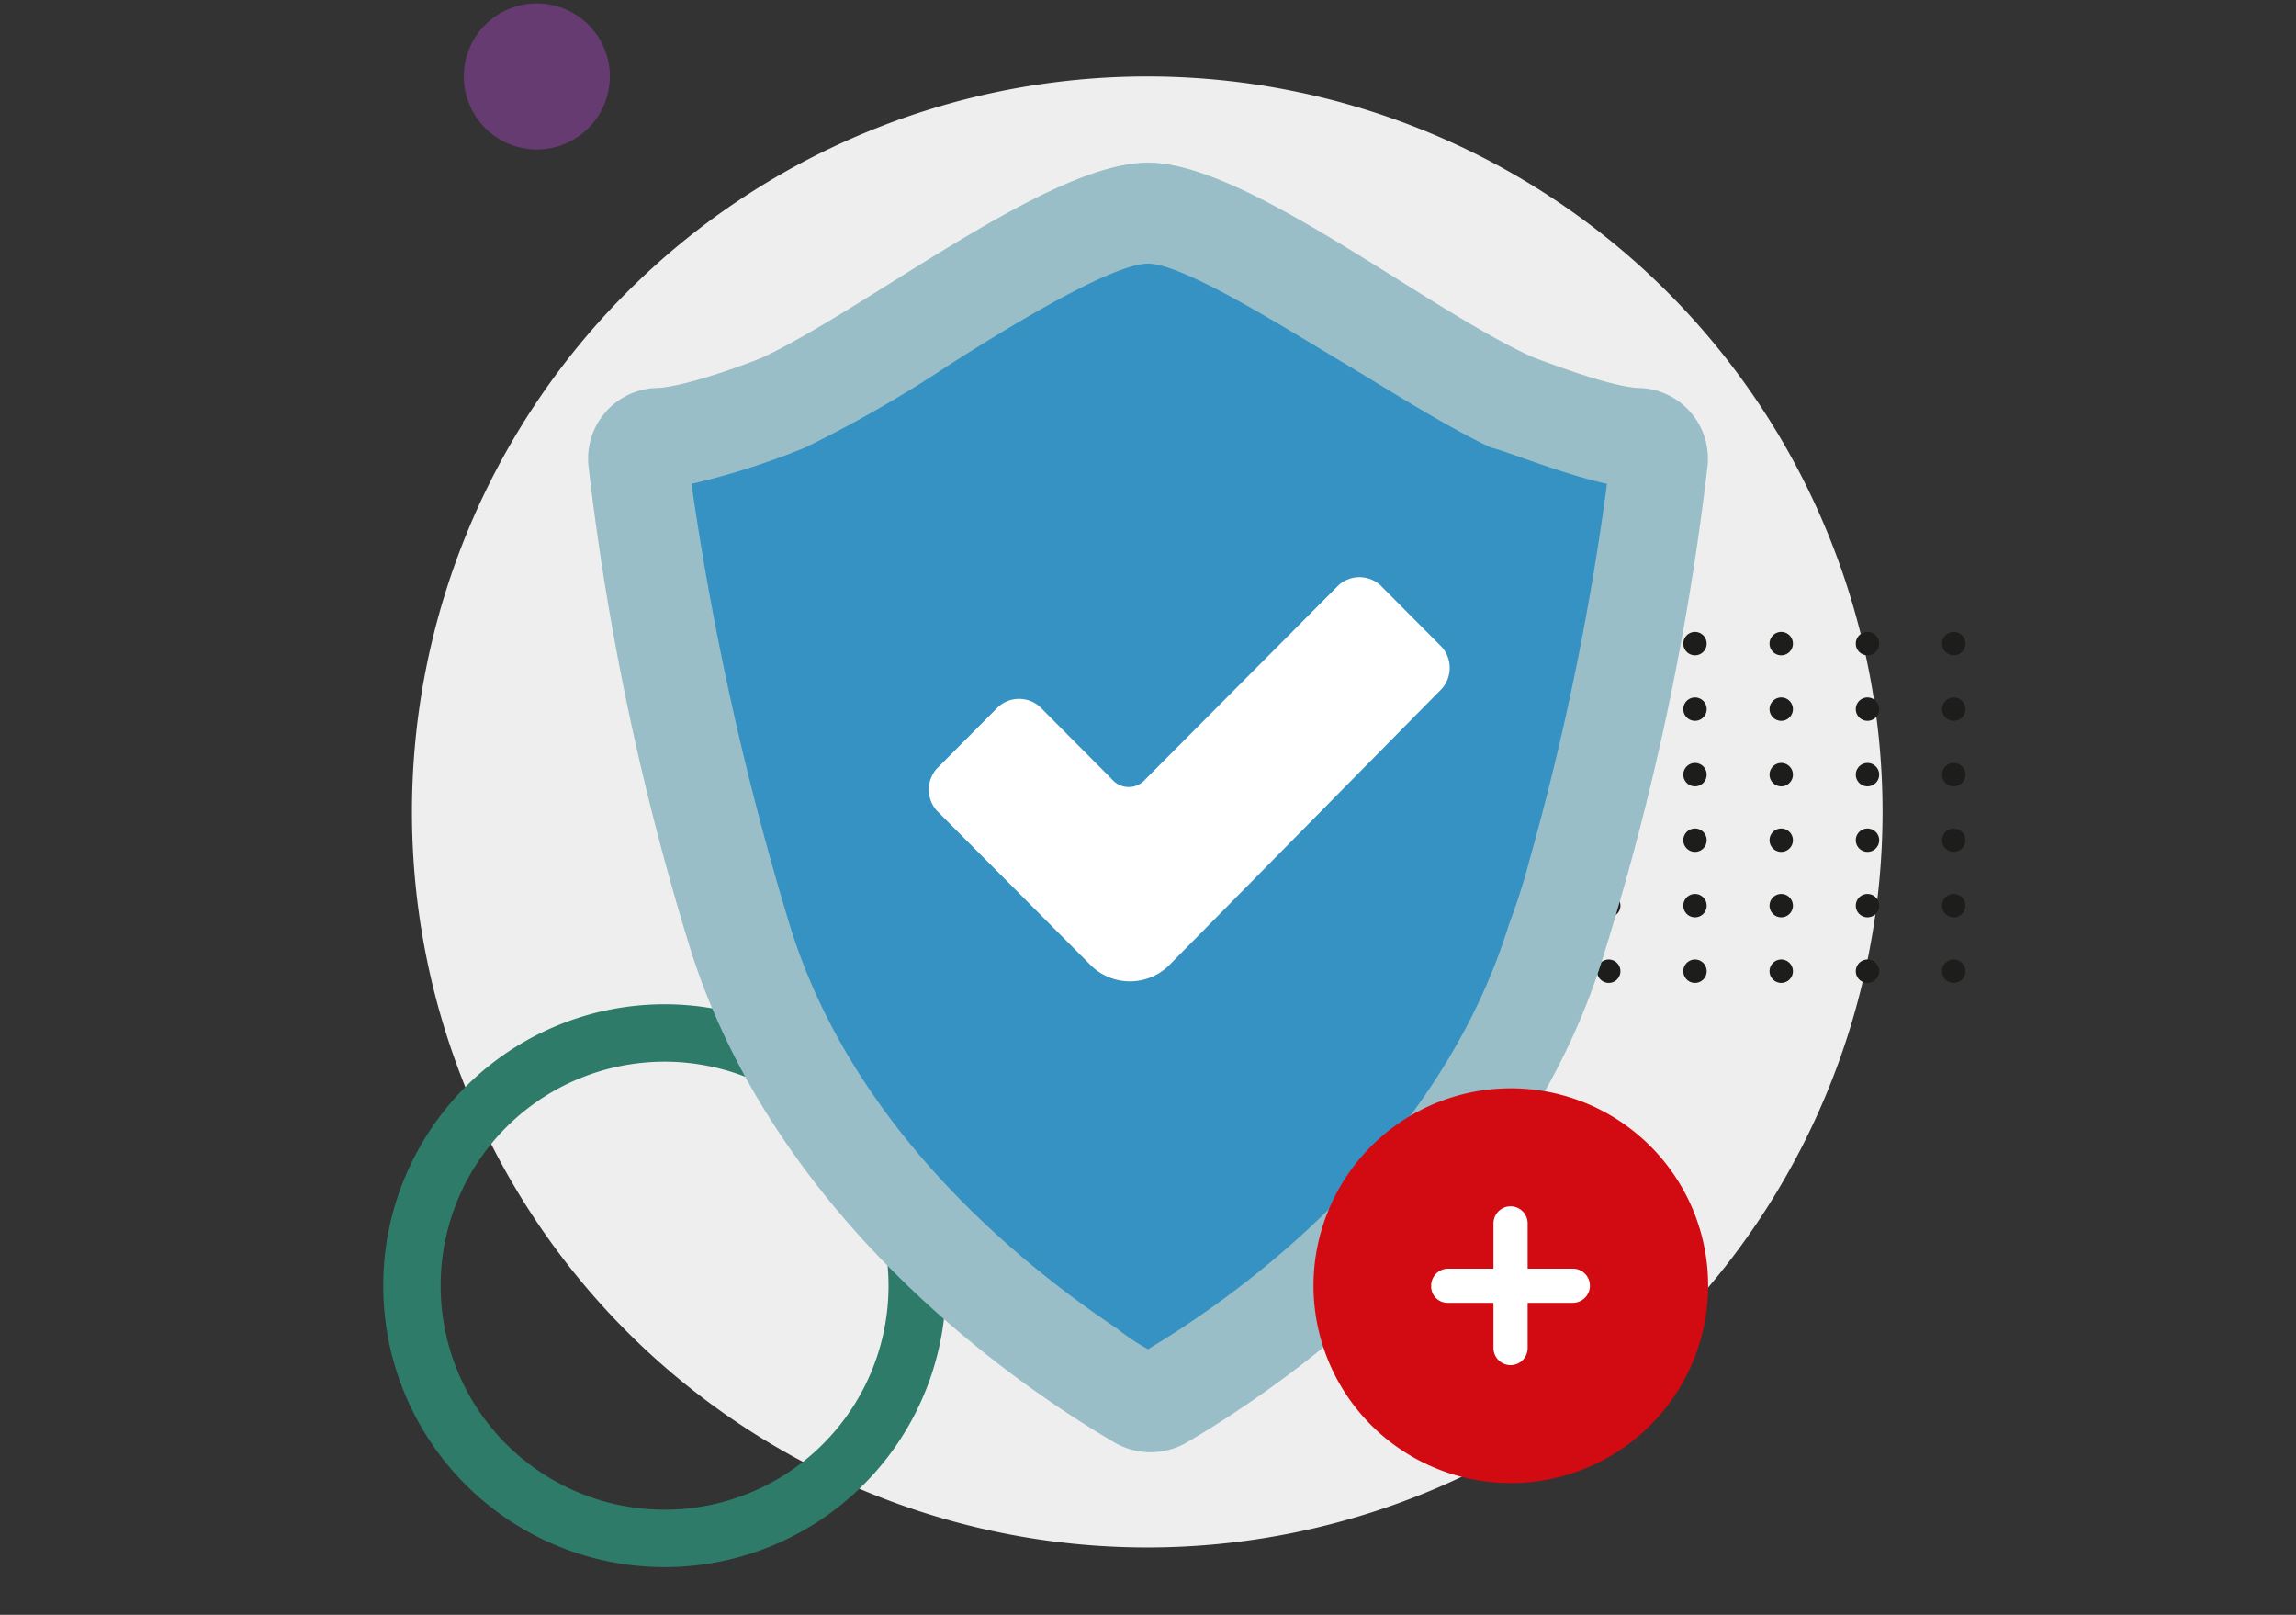 <?xml version="1.0" encoding="UTF-8"?>
<svg preserveAspectRatio="xMidYMid slice" xmlns="http://www.w3.org/2000/svg" xmlns:xlink="http://www.w3.org/1999/xlink" width="640px" height="450px" viewBox="0 0 200 200">
  <rect x="0" y="0" width="200" height="200" fill="#333333" stroke="none"/>
  <defs>
    <clipPath id="clip-_52._Uitgebreide_beveiliging">
      <rect width="200" height="200"></rect>
    </clipPath>
  </defs>
  <g id="_52._Uitgebreide_beveiliging" data-name="52. Uitgebreide beveiliging" clip-path="url(#clip-_52._Uitgebreide_beveiliging)">
    <path id="Path_1541" data-name="Path 1541" d="M137.986,68.843A64.051,64.051,0,1,1,73.934,4.791a64.052,64.052,0,0,1,64.052,64.052" transform="translate(26 31.552)" fill="#efeeee"></path>
    <path id="Path_1482" data-name="Path 1482" d="M24.007,46.013A22.007,22.007,0,1,0,2,24.007,22.006,22.006,0,0,0,24.007,46.013Z" transform="translate(33.883 117.644)" fill="none" stroke="#2e7b6a" stroke-miterlimit="10" stroke-width="5"></path>
    <g id="Group_72" data-name="Group 72" transform="translate(-283.825 -2826.046)">
      <path id="Path_1504" data-name="Path 1504" d="M37.565,37.31a1.018,1.018,0,1,1,1.018,1.018,1.018,1.018,0,0,1-1.018-1.018" transform="translate(415.428 2903)" fill="#1d1d1b"></path>
      <path id="Path_1505" data-name="Path 1505" d="M30.052,37.31a1.018,1.018,0,1,1,1.018,1.018,1.018,1.018,0,0,1-1.018-1.018" transform="translate(415.428 2903)" fill="#1d1d1b"></path>
      <path id="Path_1506" data-name="Path 1506" d="M22.539,37.31a1.018,1.018,0,1,1,1.018,1.018,1.018,1.018,0,0,1-1.018-1.018" transform="translate(415.428 2903)" fill="#1d1d1b"></path>
      <path id="Path_1507" data-name="Path 1507" d="M15.026,37.31a1.018,1.018,0,1,1,1.018,1.018,1.018,1.018,0,0,1-1.018-1.018" transform="translate(415.428 2903)" fill="#1d1d1b"></path>
      <path id="Path_1508" data-name="Path 1508" d="M7.513,37.31a1.018,1.018,0,1,1,1.018,1.018A1.018,1.018,0,0,1,7.513,37.31" transform="translate(415.428 2903)" fill="#1d1d1b"></path>
      <path id="Path_1509" data-name="Path 1509" d="M0,37.31a1.018,1.018,0,1,1,1.018,1.018A1.018,1.018,0,0,1,0,37.31" transform="translate(415.428 2903)" fill="#1d1d1b"></path>
      <path id="Path_1510" data-name="Path 1510" d="M37.565,31.6a1.018,1.018,0,1,1,1.018,1.018A1.018,1.018,0,0,1,37.565,31.6" transform="translate(415.428 2903)" fill="#1d1d1b"></path>
      <path id="Path_1511" data-name="Path 1511" d="M30.052,31.6a1.018,1.018,0,1,1,1.018,1.018A1.018,1.018,0,0,1,30.052,31.6" transform="translate(415.428 2903)" fill="#1d1d1b"></path>
      <path id="Path_1512" data-name="Path 1512" d="M22.539,31.6a1.018,1.018,0,1,1,1.018,1.018A1.018,1.018,0,0,1,22.539,31.6" transform="translate(415.428 2903)" fill="#1d1d1b"></path>
      <path id="Path_1513" data-name="Path 1513" d="M15.026,31.6a1.018,1.018,0,1,1,1.018,1.018A1.018,1.018,0,0,1,15.026,31.6" transform="translate(415.428 2903)" fill="#1d1d1b"></path>
      <path id="Path_1514" data-name="Path 1514" d="M7.513,31.6a1.018,1.018,0,1,1,1.018,1.018A1.018,1.018,0,0,1,7.513,31.6" transform="translate(415.428 2903)" fill="#1d1d1b"></path>
      <path id="Path_1515" data-name="Path 1515" d="M0,31.6a1.018,1.018,0,1,1,1.018,1.018A1.018,1.018,0,0,1,0,31.6" transform="translate(415.428 2903)" fill="#1d1d1b"></path>
      <path id="Path_1516" data-name="Path 1516" d="M37.565,25.9a1.018,1.018,0,1,1,1.018,1.018A1.018,1.018,0,0,1,37.565,25.9" transform="translate(415.428 2903)" fill="#1d1d1b"></path>
      <path id="Path_1517" data-name="Path 1517" d="M30.052,25.9a1.018,1.018,0,1,1,1.018,1.018A1.018,1.018,0,0,1,30.052,25.9" transform="translate(415.428 2903)" fill="#1d1d1b"></path>
      <path id="Path_1518" data-name="Path 1518" d="M22.539,25.9a1.018,1.018,0,1,1,1.018,1.018A1.018,1.018,0,0,1,22.539,25.9" transform="translate(415.428 2903)" fill="#1d1d1b"></path>
      <path id="Path_1519" data-name="Path 1519" d="M15.026,25.9a1.018,1.018,0,1,1,1.018,1.018A1.018,1.018,0,0,1,15.026,25.9" transform="translate(415.428 2903)" fill="#1d1d1b"></path>
      <path id="Path_1520" data-name="Path 1520" d="M7.513,25.9a1.018,1.018,0,1,1,1.018,1.018A1.018,1.018,0,0,1,7.513,25.9" transform="translate(415.428 2903)" fill="#1d1d1b"></path>
      <path id="Path_1521" data-name="Path 1521" d="M0,25.9a1.018,1.018,0,1,1,1.018,1.018A1.018,1.018,0,0,1,0,25.9" transform="translate(415.428 2903)" fill="#1d1d1b"></path>
      <path id="Path_1522" data-name="Path 1522" d="M37.565,20.194a1.018,1.018,0,1,1,1.018,1.018,1.018,1.018,0,0,1-1.018-1.018" transform="translate(415.428 2903)" fill="#1d1d1b"></path>
      <path id="Path_1523" data-name="Path 1523" d="M30.052,20.194a1.018,1.018,0,1,1,1.018,1.018,1.018,1.018,0,0,1-1.018-1.018" transform="translate(415.428 2903)" fill="#1d1d1b"></path>
      <path id="Path_1524" data-name="Path 1524" d="M22.539,20.194a1.018,1.018,0,1,1,1.018,1.018,1.018,1.018,0,0,1-1.018-1.018" transform="translate(415.428 2903)" fill="#1d1d1b"></path>
      <path id="Path_1525" data-name="Path 1525" d="M15.026,20.194a1.018,1.018,0,1,1,1.018,1.018,1.018,1.018,0,0,1-1.018-1.018" transform="translate(415.428 2903)" fill="#1d1d1b"></path>
      <path id="Path_1526" data-name="Path 1526" d="M7.513,20.194a1.018,1.018,0,1,1,1.018,1.018,1.018,1.018,0,0,1-1.018-1.018" transform="translate(415.428 2903)" fill="#1d1d1b"></path>
      <path id="Path_1527" data-name="Path 1527" d="M0,20.194a1.018,1.018,0,1,1,1.018,1.018A1.018,1.018,0,0,1,0,20.194" transform="translate(415.428 2903)" fill="#1d1d1b"></path>
      <path id="Path_1528" data-name="Path 1528" d="M37.565,14.489a1.018,1.018,0,1,1,1.018,1.018,1.018,1.018,0,0,1-1.018-1.018" transform="translate(415.428 2903)" fill="#1d1d1b"></path>
      <path id="Path_1529" data-name="Path 1529" d="M30.052,14.489a1.018,1.018,0,1,1,1.018,1.018,1.018,1.018,0,0,1-1.018-1.018" transform="translate(415.428 2903)" fill="#1d1d1b"></path>
      <path id="Path_1530" data-name="Path 1530" d="M22.539,14.489a1.018,1.018,0,1,1,1.018,1.018,1.018,1.018,0,0,1-1.018-1.018" transform="translate(415.428 2903)" fill="#1d1d1b"></path>
      <path id="Path_1531" data-name="Path 1531" d="M15.026,14.489a1.018,1.018,0,1,1,1.018,1.018,1.018,1.018,0,0,1-1.018-1.018" transform="translate(415.428 2903)" fill="#1d1d1b"></path>
      <path id="Path_1532" data-name="Path 1532" d="M7.513,14.489a1.018,1.018,0,1,1,1.018,1.018,1.018,1.018,0,0,1-1.018-1.018" transform="translate(415.428 2903)" fill="#1d1d1b"></path>
      <path id="Path_1533" data-name="Path 1533" d="M0,14.489a1.018,1.018,0,1,1,1.018,1.018A1.018,1.018,0,0,1,0,14.489" transform="translate(415.428 2903)" fill="#1d1d1b"></path>
      <path id="Path_1534" data-name="Path 1534" d="M37.565,8.783A1.018,1.018,0,1,1,38.583,9.8a1.018,1.018,0,0,1-1.018-1.018" transform="translate(415.428 2903)" fill="#1d1d1b"></path>
      <path id="Path_1535" data-name="Path 1535" d="M30.052,8.783A1.018,1.018,0,1,1,31.07,9.8a1.018,1.018,0,0,1-1.018-1.018" transform="translate(415.428 2903)" fill="#1d1d1b"></path>
      <path id="Path_1536" data-name="Path 1536" d="M22.539,8.783A1.018,1.018,0,1,1,23.557,9.8a1.018,1.018,0,0,1-1.018-1.018" transform="translate(415.428 2903)" fill="#1d1d1b"></path>
      <path id="Path_1537" data-name="Path 1537" d="M15.026,8.783A1.018,1.018,0,1,1,16.044,9.8a1.018,1.018,0,0,1-1.018-1.018" transform="translate(415.428 2903)" fill="#1d1d1b"></path>
      <path id="Path_1538" data-name="Path 1538" d="M7.513,8.783A1.018,1.018,0,1,1,8.531,9.8,1.018,1.018,0,0,1,7.513,8.783" transform="translate(415.428 2903)" fill="#1d1d1b"></path>
      <path id="Path_1539" data-name="Path 1539" d="M0,8.783A1.018,1.018,0,1,1,1.018,9.8,1.018,1.018,0,0,1,0,8.783" transform="translate(415.428 2903)" fill="#1d1d1b"></path>
    </g>
    <path id="Path_1160" data-name="Path 1160" d="M28.652,7.776A6.357,6.357,0,1,1,22.3,1.419a6.357,6.357,0,0,1,6.357,6.357" transform="translate(24.466 28.568)" fill="#663b72"></path>
    <g id="Group_178" data-name="Group 178" transform="translate(0.686 27.399)">
      <path id="Path_357" data-name="Path 357" d="M142.214,36.077c-2.245,0-7.636-2.029-9.432-2.706-9.436-4.288-24.934-16.922-33.47-16.922S75.28,28.857,65.846,33.371c-1.572.676-7.189,2.706-9.436,2.706a6.159,6.159,0,0,0-5.838,6.771,232.578,232.578,0,0,0,8.983,42.415c7.638,23.691,28.753,37.907,36.838,42.644a6.26,6.26,0,0,0,6.289,0c8.085-4.737,29.2-18.953,36.387-42.644a232.861,232.861,0,0,0,8.987-42.415,6.159,6.159,0,0,0-5.842-6.771" transform="translate(0 0)" fill="#99bec8"></path>
      <path id="Path_358" data-name="Path 358" d="M134.709,39.958a235.071,235.071,0,0,1-6.736,32.714,54.479,54.479,0,0,1-1.8,5.643c-6.064,19.628-23.134,32.038-31.445,37a18.9,18.9,0,0,1-2.7-1.8c-8.76-5.867-23.136-17.6-28.528-35.2a257.275,257.275,0,0,1-8.536-38.358A64.575,64.575,0,0,0,64.854,36.8a108.938,108.938,0,0,0,12.579-7.22c4.943-3.159,14.151-8.8,17.3-8.8s12.353,5.865,17.294,8.8c4.5,2.708,8.762,5.414,12.579,7.22,1.125.225,6.068,2.255,10.108,3.159" transform="translate(4.586 4.468)" fill="#3692c3"></path>
      <path id="Path_359" data-name="Path 359" d="M79.293,68.063,65.814,54.527a2.76,2.76,0,0,1,0-3.61L71.206,45.5a2.723,2.723,0,0,1,3.6,0l6.287,6.318a1.912,1.912,0,0,0,2.921,0L100.857,34.9a2.72,2.72,0,0,1,3.594,0l5.389,5.416a2.751,2.751,0,0,1,0,3.61L86.031,68.063a4.866,4.866,0,0,1-6.738,0" transform="translate(15.079 18.329)" fill="#fff"></path>
    </g>
    <g id="Group_79" data-name="Group 79" transform="translate(114.416 124.462)">
      <path id="Path_734" data-name="Path 734" d="M86.766,104.921A17.188,17.188,0,1,1,69.578,87.733a17.188,17.188,0,0,1,17.188,17.188" transform="translate(-52.39 -87.733)" fill="#d20a11"></path>
      <path id="Path_735" data-name="Path 735" d="M76.1,104.56H72.164v-3.939a1.488,1.488,0,0,0-2.976,0v3.939H65.249a1.475,1.475,0,0,0-1.487,1.487,1.424,1.424,0,0,0,1.487,1.488h3.939v3.939a1.488,1.488,0,0,0,2.976,0v-3.939H76.1a1.488,1.488,0,0,0,0-2.976" transform="translate(-53.51 -88.856)" fill="#fff"></path>
    </g>
  </g>
</svg>
